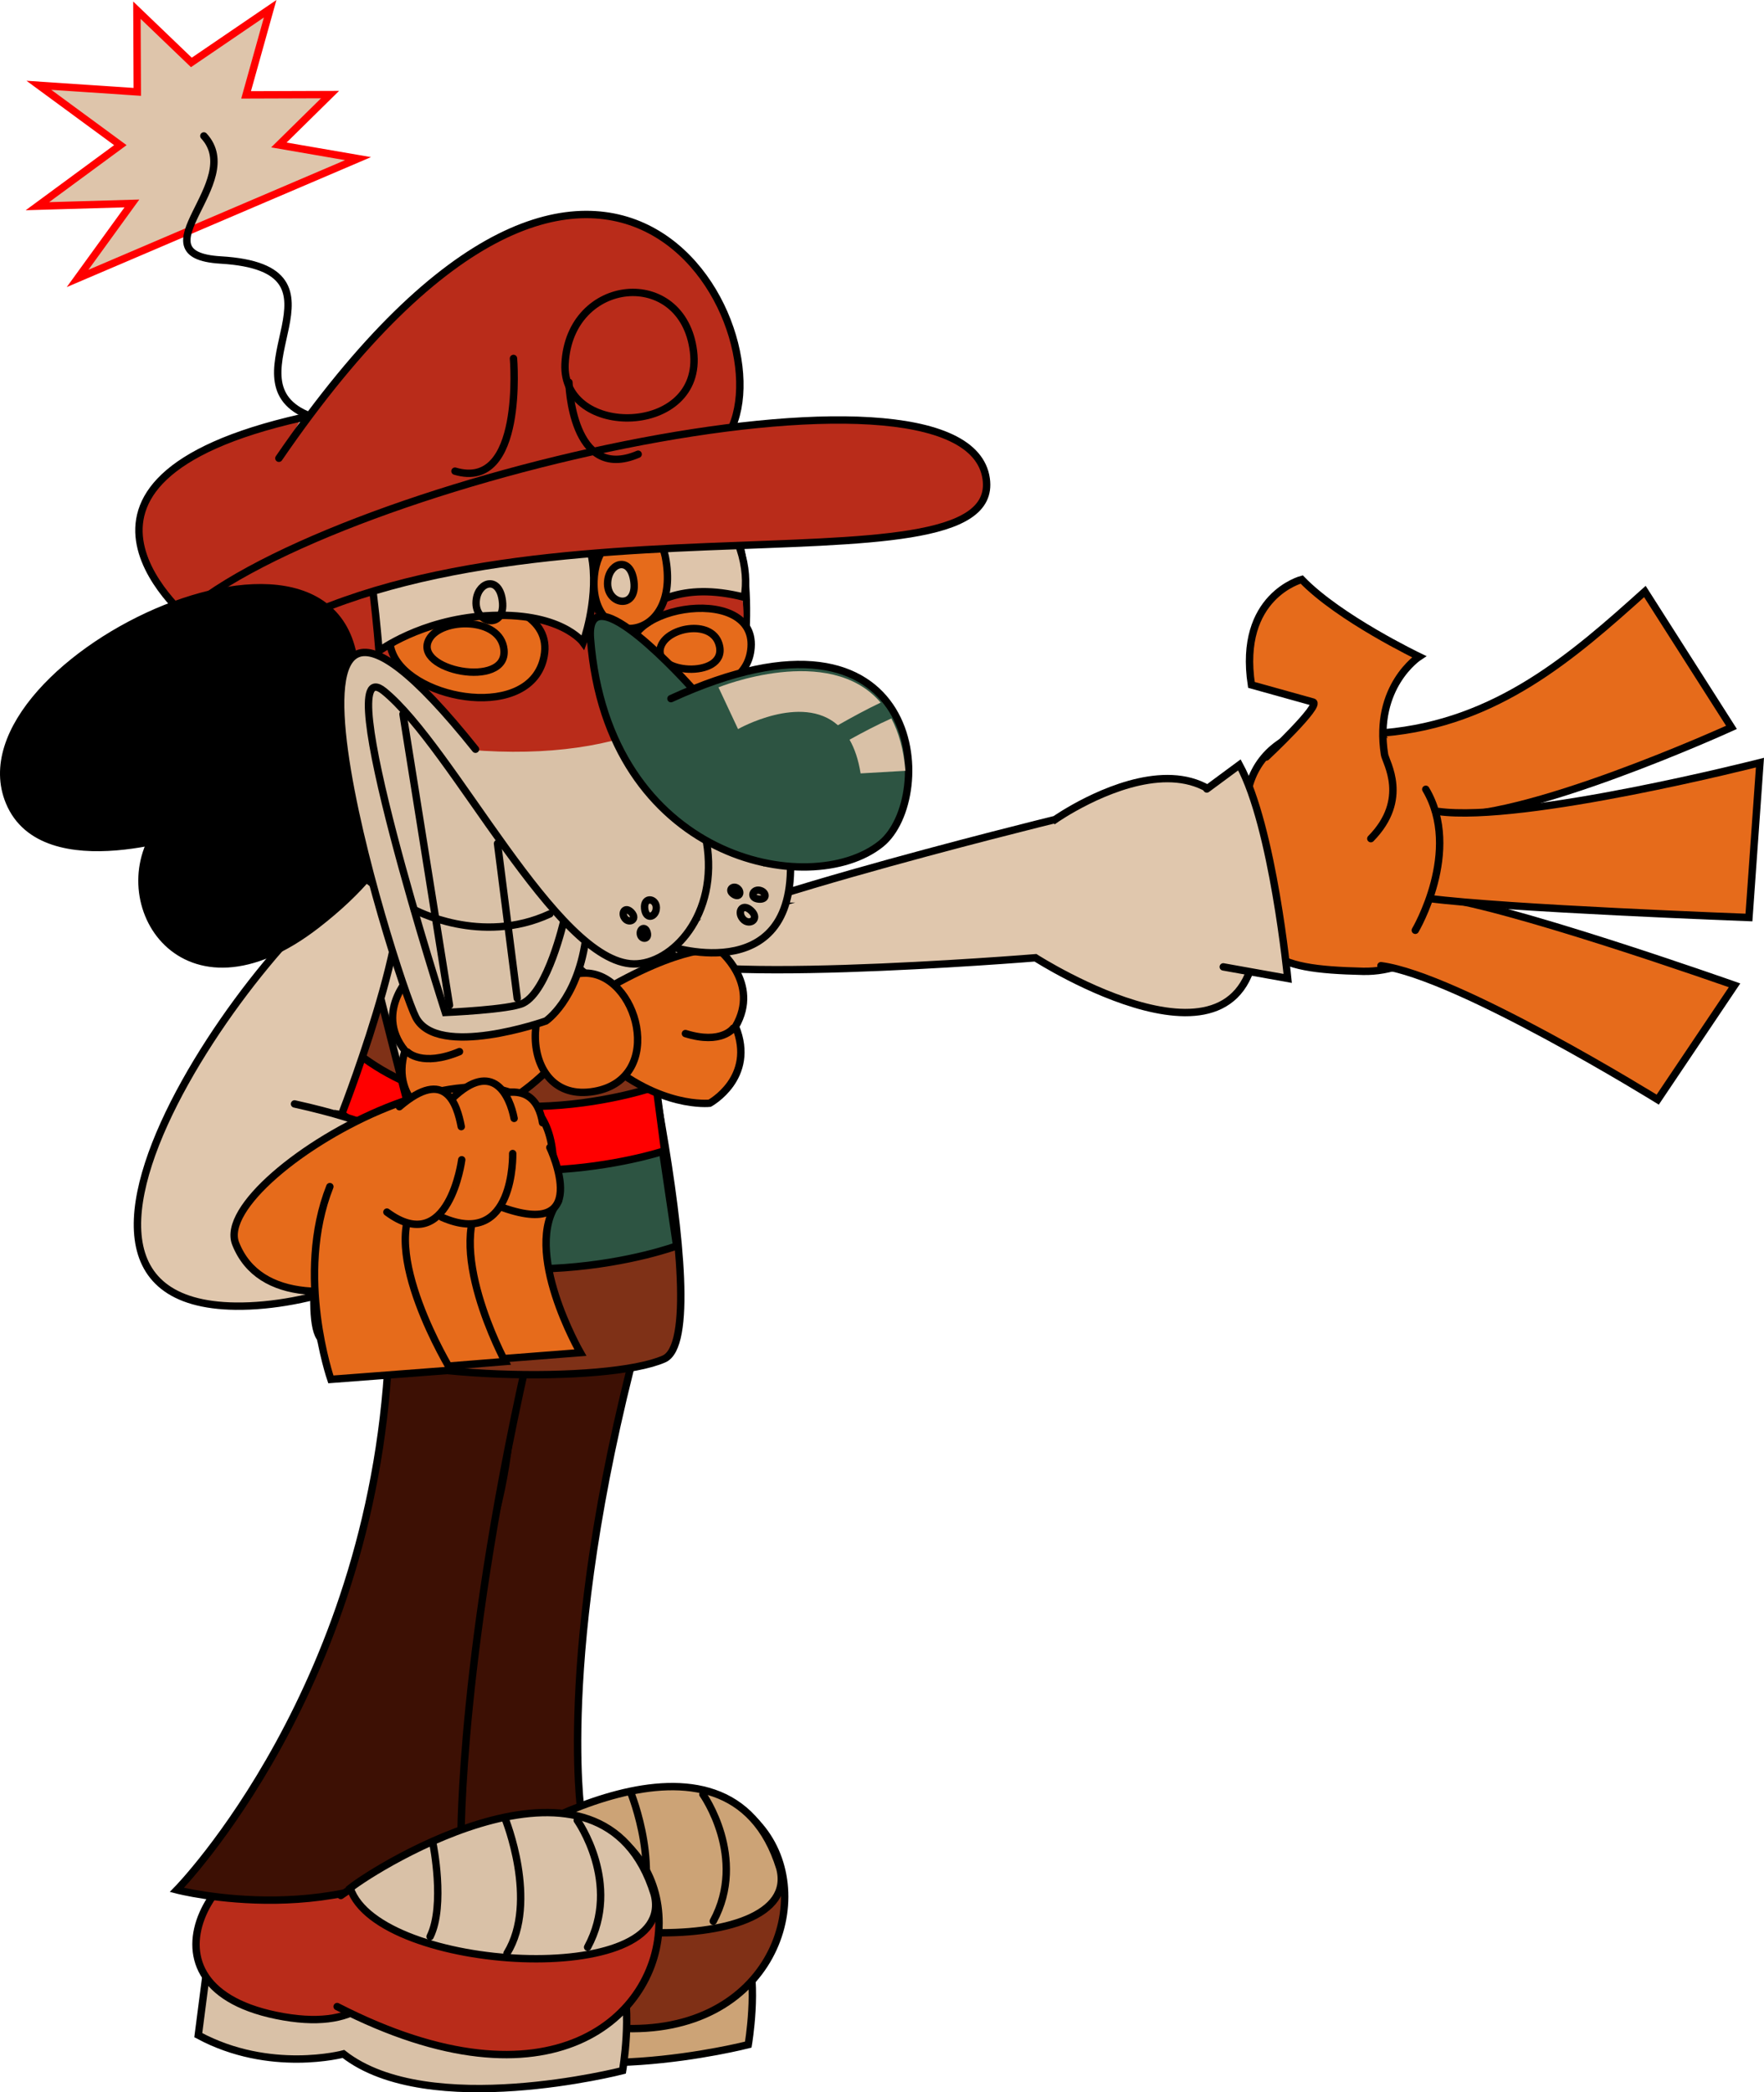 <svg xmlns="http://www.w3.org/2000/svg" xmlns:xlink="http://www.w3.org/1999/xlink" width="238.728" height="283.078" viewBox="0,0,238.728,283.078"><g transform="translate(-213.396,-27.032)"><g data-paper-data="{&quot;isPaintingLayer&quot;:true}" fill-rule="nonzero" stroke-width="1" stroke-linejoin="miter" stroke-miterlimit="10" stroke-dasharray="" stroke-dashoffset="0" style="mix-blend-mode: normal"><g data-paper-data="{&quot;index&quot;:null}" stroke="#000000"><path d="M314.464,291.056c1.57,4.584 0.196,12.604 0.196,12.604c0,0 -26.275,6.762 -37.78,-2.255c0,0 -9.955,2.685 -19.645,-2.544l1.428,-11.042" fill="#cca376" stroke-linecap="round"></path><path d="M271.78,273.814c12.552,2.753 18.053,26.923 -4.001,22.373c-21.157,-4.365 -6.697,-24.719 4.001,-22.373z" fill="#803016" stroke-linecap="butt"></path><path d="M300.817,204.251c-12.388,44.321 -8.759,68.145 -8.759,68.145c-15.555,12.766 -38.446,6.814 -38.446,6.814c0,0 35.795,-37.775 27.835,-74.467" fill="#3d1004" stroke-linecap="round"></path><path d="M276.526,279.968c57.387,-39.985 57.614,44.862 -0.5,15.027" fill="#803016" stroke-linecap="round"></path><path d="M318.932,279.785c3.414,12.852 -37.334,10.637 -41.138,-0.806c3.471,-2.787 34.099,-22.035 41.138,0.806z" fill="#cca376" stroke-linecap="round"></path><path d="M308.52,269.792c0,0 6.071,8.546 1.405,17.166" fill="none" stroke-linecap="round"></path><path d="M298.756,269.562c0,0 4.566,11.216 0.263,18.222" fill="none" stroke-linecap="round"></path><path d="M288.996,272.965c0,0 1.697,8.308 -0.386,12.56" fill="none" stroke-linecap="round"></path></g><g data-paper-data="{&quot;index&quot;:null}" stroke="#000000"><path d="M297.459,294.572c1.57,4.584 0.196,12.604 0.196,12.604c0,0 -26.275,6.761 -37.78,-2.255c0,0 -9.955,2.685 -19.645,-2.544l1.428,-11.042" fill="#d9c1a7" stroke-linecap="round"></path><path d="M254.775,277.329c12.552,2.753 18.053,26.923 -4.001,22.373c-21.157,-4.365 -6.697,-24.719 4.001,-22.373z" fill="#b92c1a" stroke-linecap="butt"></path><path d="M285.451,207.766c-9.884,42.435 -9.669,68.145 -9.669,68.145c-15.555,12.766 -38.445,6.814 -38.445,6.814c0,0 27.242,-27.732 28.745,-74.467" fill="#3d1004" stroke-linecap="round"></path><path d="M259.521,283.483c57.387,-39.985 57.614,44.862 -0.5,15.027" fill="#b92c1a" stroke-linecap="round"></path><path d="M301.927,283.3c3.414,12.852 -37.334,10.637 -41.138,-0.806c3.471,-2.787 34.099,-22.035 41.138,0.806z" fill="#d9c1a7" stroke-linecap="round"></path><path d="M291.514,273.307c0,0 6.071,8.546 1.405,17.166" fill="none" stroke-linecap="round"></path><path d="M281.751,273.077c0,0 4.566,11.216 0.263,18.222" fill="none" stroke-linecap="round"></path><path d="M271.991,276.48c0,0 1.697,8.308 -0.386,12.56" fill="none" stroke-linecap="round"></path></g><g fill="#e66b1b" stroke="#000000"><path d="M400.966,126.273c25.005,8.077 11.816,32.512 -3.119,32.175c-12.675,-0.286 -16.112,-2.105 -13.746,-14.092c-6.258,-12.35 2.386,-22.09 16.865,-18.083z" stroke-linecap="butt"></path><path d="M407.098,148.356c8.495,0.496 41.04,11.985 41.04,11.985l-10.398,15.465c0,0 -27.029,-16.753 -37.457,-18.121" stroke-linecap="round"></path><path d="M400.732,126.177c15.273,-1.331 25.521,-10.356 35.273,-19.118l11.717,18.383c0,0 -28.953,13.172 -39.381,11.805" stroke-linecap="round"></path><path d="M408.036,136.82c11.515,1.566 43.54,-6.608 43.54,-6.608l-1.489,20.956c0,0 -32.94,-1.221 -43.367,-2.588" stroke-linecap="round"></path><path d="M406.352,133.818c4.94,8.321 -1.418,19.075 -1.418,19.075" stroke-linecap="round"></path><path d="M384.766,129.451c0,0 7.553,-7.092 6.325,-7.434c-2.069,-0.577 -8.336,-2.323 -8.336,-2.323c-1.84,-12.044 6.805,-14.261 6.805,-14.261c5.081,5.268 15.892,10.442 15.892,10.442c0,0 -6.145,4.011 -4.684,13.243c0.164,1.036 3.405,6.026 -1.852,11.377" data-paper-data="{&quot;index&quot;:null}" stroke-linecap="round"></path></g><path d="M356.191,137.909c0,0 28.011,-19.653 27.248,15.093c-0.494,22.486 -29.908,3.612 -29.908,3.612c0,0 -51.122,4.175 -51.946,-0.899c-0.692,-4.262 54.606,-17.806 54.606,-17.806z" data-paper-data="{&quot;index&quot;:null}" fill="#e0c7ad" stroke="#000000" stroke-linecap="round"></path><g stroke="#000000" stroke-linecap="butt"><path d="M257.11,208.39c-5.323,-3.083 8.287,-61.188 8.287,-61.188l31.523,2.962c0,0 13.949,57.368 6.335,60.727c-7.615,3.359 -36.806,2.908 -46.145,-2.501z" fill="#7f3117"></path><path d="M258.793,183.25c-0.162,-0.095 2.058,-14.455 2.29,-14.264c16.653,13.71 41.113,5.039 41.113,5.039l1.687,12.768c0,0 -23.231,9.344 -45.09,-3.543z" fill="#ff0000"></path><path d="M256.948,191.7c-0.173,-0.097 2.076,-14.453 2.325,-14.259c17.833,13.855 43.799,5.368 43.799,5.368l1.896,12.793c0,0 -24.653,9.169 -48.02,-3.903z" fill="#2d5442"></path></g><path d="M285.595,152.261l18.062,-0.123l3.749,20.403z" data-paper-data="{&quot;index&quot;:null}" fill="#e0c7ad" stroke="#000000" stroke-linecap="butt"></path><path d="M268.887,177.592c0,0 -5.229,-20.105 -5.062,-20.231c26.321,-19.831 26.55,-1.019 26.55,-1.019z" fill="#e0c7ad" stroke="#000000" stroke-linecap="butt"></path><path d="M253.256,176.388c42.09,9.274 12.042,27.596 -7.976,27.36c-35.656,-0.421 10.704,-60.516 20.208,-59.397c6.809,0.802 -5.693,33.012 -5.693,33.012" fill="#e0c7ad" stroke="#000000" stroke-linecap="round"></path><g stroke="#000000"><g stroke-linecap="round"><path d="M287.986,171.332c-7.437,7.681 -14.79,7.734 -14.79,7.734c0,0 -7.188,-2.661 -4.992,-9.882c-4.387,-5.455 1.213,-10.638 1.213,-10.638c0,0 4.958,-1.472 18.345,4.071" fill="#e66b1b"></path><path d="M275.58,169.312c-5.062,2.104 -7.031,0.058 -7.031,0.058" data-paper-data="{&quot;index&quot;:null}" fill="none"></path></g><g data-paper-data="{&quot;index&quot;:null}" stroke-linecap="round"><path d="M294.199,161.574c11.704,-7 16.432,-6.09 16.432,-6.09c0,0 5.733,4.525 2.303,10.434c2.827,6.93 -3.493,10.375 -3.493,10.375c0,0 -6.775,0.767 -14.477,-6.034" fill="#e66b1b"></path><path d="M312.636,166.141c0,0 -1.584,2.252 -6.478,0.727" data-paper-data="{&quot;index&quot;:null}" fill="none"></path></g><path d="M292.414,158.689c7.245,-0.223 11.26,14.245 1.434,15.994c-10.751,1.913 -10.116,-15.727 -1.434,-15.994z" fill="#e66b1b" stroke-linecap="butt"></path></g><path d="M317.446,149.646c-90.191,25.725 -75.773,-71.242 -23.397,-66.711c14.462,1.251 24.505,13.65 18.692,41.453c-0.085,0.407 5.404,16.989 4.704,25.258z" fill="#d9c1a7" stroke="#000000" stroke-linecap="butt"></path><path d="M290.231,86.762c40.102,15.138 26.817,48.192 -19.614,40.961c-22.825,-3.555 -24.064,-49.544 19.614,-40.961z" fill="#b92c1a" stroke="none" stroke-linecap="butt"></path><path d="M261.851,48.494l-37.959,16.211l7.356,-10.149l-12.79,0.373l11.224,-8.259l-11.025,-8.098l13.317,0.891l-0.05,-11.054l7.37,7.069l10.662,-7.263l-3.255,11.652l11.36,-0.038l-6.925,6.815z" fill="#dec5ab" stroke="#ff0000" stroke-linecap="butt"></path><path d="M251.14,89.032c45.105,-65.757 70.281,-15.035 60.163,-2.261c-0.02,0.083 -71.762,24.55 -71.762,24.55c0,0 -23.964,-19.082 14.693,-27.777" fill="#b92c1a" stroke="#000000" stroke-linecap="round"></path><path d="M289.867,76.253c0.592,-11.829 15.939,-13.258 17.381,-1.692c1.443,11.566 -17.89,11.859 -17.381,1.692z" fill="none" stroke="#000000" stroke-linecap="butt"></path><g stroke="#000000" stroke-linecap="butt"><path d="M315.042,114.652c-0.586,7.585 -13.18,7.016 -15.816,1.98c-3.815,-7.289 16.516,-11.038 15.816,-1.98z" data-paper-data="{&quot;index&quot;:null}" fill="#e66b1b"></path><path d="M302.856,114.43c1.012,-2.641 7.199,-3.648 7.925,0.068c0.867,4.437 -9.39,3.755 -7.925,-0.068z" fill="none"></path></g><g stroke="#000000" stroke-linecap="butt"><path d="M287.029,115.822c-1.687,8.829 -17.723,6.049 -20.472,-0.321c-3.979,-9.218 22.487,-10.224 20.472,0.321z" data-paper-data="{&quot;index&quot;:null}" fill="#e66b1b"></path><path d="M271.472,113.518c1.621,-2.939 9.658,-3.086 10.127,1.408c0.56,5.368 -12.473,2.845 -10.127,-1.408z" fill="none"></path></g><g stroke="#000000" stroke-linecap="butt"><path d="M293.459,106.697c-3.771,-12.897 17.497,-13.299 20.091,-5.409c0.791,2.407 0.922,4.613 0.564,6.547c-17.319,-4.408 -16.6,12.733 -20.655,-1.139z" data-paper-data="{&quot;index&quot;:null}" fill="#dec5ab"></path><g><path d="M293.781,105.657c0.255,-7.903 8.569,-8.86 9.654,-3.313c2.319,11.86 -9.958,12.751 -9.654,3.313z" data-paper-data="{&quot;index&quot;:null}" fill="#e66b1b"></path><path d="M295.668,105.43c0.378,-2.363 3.094,-3.107 3.516,0.275c0.504,4.039 -4.062,3.145 -3.516,-0.275z" fill="#dec5ab"></path></g></g><path d="M320.221,141.387c2.082,19.813 -16.272,13.648 -16.272,13.648" fill="#d9c1a7" stroke="#000000" stroke-linecap="round"></path><g fill="none" stroke="#000000" stroke-linecap="butt"><path d="M313.775,151.145c-0.545,-0.909 0.164,-1.935 1.27,-0.908c1.321,1.226 -0.482,2.224 -1.27,0.908z"></path><path d="M316.406,147.551c0.736,0.302 0.771,1.237 -0.356,1.117c-1.345,-0.143 -0.71,-1.554 0.356,-1.117z"></path><path d="M313.332,147.359c0.404,0.488 0.077,1.159 -0.67,0.652c-0.892,-0.606 0.085,-1.358 0.67,-0.652z"></path></g><g stroke="#000000" stroke-linecap="butt"><path d="M263.913,107.358c-1.378,-11.257 27.801,-19.205 29.686,-4.212c0.686,5.458 -1.292,10.805 -1.292,10.805c0,0 -3.066,-4.242 -13.154,-3.605c-8.851,0.558 -14.459,4.759 -14.459,4.759c0,0 -0.317,-3.965 -0.78,-7.747z" fill="#dec5ab"></path><path d="M277.87,108.047c0.378,-2.363 3.094,-3.107 3.516,0.275c0.504,4.039 -4.062,3.145 -3.516,-0.275z" fill="none"></path></g><path d="M237.251,111.074c18.574,-18.401 106.882,-38.835 109.612,-19.258c2.366,16.972 -68.698,-0.802 -103.214,24.954z" fill="#b92c1a" stroke="#000000" stroke-linecap="round"></path><path d="M240.101,139.23c0,0 -20.793,7.518 -25.443,-3.7c-7.931,-19.133 48.702,-45.735 46.794,-14.864c0,0 18.864,12.835 -5.212,31.494c-18.144,14.061 -28.599,-3.243 -21.265,-13.173" fill="#000000" stroke="#000000" stroke-linecap="round"></path><path d="M292.628,154.341c-1.202,8.05 -5.353,10.823 -5.353,10.823c0,0 -14.697,5.194 -17.616,-0.516c-2.721,-5.324 -25.723,-78.543 8.088,-36.25" fill="#d9c1a7" stroke="#000000" stroke-linecap="round"></path><path d="M304.198,121.554c34.451,-15.807 36.076,13.494 28.42,19.643c-9.571,7.687 -36.977,2.23 -39.309,-27.751c-0.743,-9.549 13.616,6.542 13.616,6.542" fill="#2d5442" stroke="#000000" stroke-linecap="round"></path><path d="M289.697,151.647c0,0 -2.157,9.445 -5.491,11.102c-1.808,0.899 -10.544,1.264 -10.544,1.264c0,0 -15.99,-49.707 -8.308,-43.478c9.368,7.597 23.318,36.751 33.806,36.91c5.163,0.078 11.549,-6.603 9.845,-16.544" fill="#d9c1a7" stroke="#000000" stroke-linecap="round"></path><path d="M274.227,163.04l-6.292,-39.396" fill="none" stroke="#000000" stroke-linecap="round"></path><path d="M280.727,141.157l2.669,20.945" fill="none" stroke="#000000" stroke-linecap="round"></path><g fill="none" stroke="#000000" stroke-linecap="butt"><path d="M302.194,150.108c-0.184,1.044 -1.391,1.354 -1.555,-0.146c-0.195,-1.792 1.821,-1.365 1.555,0.146z"></path><path d="M297.851,151.099c-0.359,-0.71 0.228,-1.44 1,-0.611c0.923,0.99 -0.481,1.639 -1,0.611z"></path><path d="M300.048,153.258c0.015,-0.634 0.701,-0.926 0.933,-0.054c0.277,1.042 -0.954,0.971 -0.933,0.054z"></path></g><path d="M254.882,83.129c-11.286,-4.911 7.519,-19.788 -11.616,-20.921c-11.759,-0.696 3.511,-10.502 -2.282,-16.786" fill="none" stroke="#000000" stroke-linecap="round"></path><path d="M282.889,75.527c0,0 1.509,18.051 -7.918,15.249" fill="none" stroke="#000000" stroke-linecap="round"></path><path d="M299.759,88.485c-9.039,3.874 -9.368,-9.726 -9.368,-9.726" data-paper-data="{&quot;index&quot;:null}" fill="none" stroke="#000000" stroke-linecap="round"></path><path d="M313.278,125.673l-2.648,-5.646c0,0 14.996,-6.102 21.948,2.064c-1.933,0.917 -3.841,1.959 -5.785,3.061c-4.927,-4.36 -13.515,0.521 -13.515,0.521z" fill="#d9c1a7" stroke="none" stroke-linecap="butt"></path><path d="M329.865,131.67c-0.304,-1.897 -0.824,-3.393 -1.499,-4.561c1.917,-1.061 3.778,-2.032 5.659,-2.877c0.98,1.838 1.657,4.163 1.909,7.086z" fill="#d9c1a7" stroke="none" stroke-linecap="butt"></path><path d="M287.813,150.676c-9.347,4.33 -18.357,-0.57 -18.357,-0.57" fill="none" stroke="#000000" stroke-linecap="round"></path><path d="M376.717,133.775l4.41,-3.259c4.568,8.426 6.537,28.891 6.537,28.891l-8.72,-1.561" data-paper-data="{&quot;index&quot;:null}" fill="#e0c7ad" stroke="#000000" stroke-linecap="round"></path><g fill="#e66b1b" stroke="#000000"><path d="M245.293,195.299c-3.777,-9.504 44.098,-36.494 42.971,-9.54c-0.312,7.457 -36.567,25.652 -42.971,9.54z" stroke-linecap="butt"></path><path d="M288.957,189.565c-5.029,6.58 2.979,20.472 2.979,20.472l-14.884,1.162c0,0 -4.352,-7.915 -0.054,-19.883" stroke-linecap="round"></path><path d="M279.189,188.501c-6.081,6.64 2.565,22.736 2.565,22.736l-13.103,1.06c0,0 -8.353,-9.03 -3.085,-21.054" stroke-linecap="round"></path><path d="M269.905,189.342c-5.524,6.609 4.522,23.072 4.522,23.072l-16.255,1.241c0,0 -4.89,-14.084 -0.135,-26.078" stroke-linecap="round"></path><path d="M287.811,182.281c0,0 6.315,13.271 -7.565,7.684" stroke-linecap="round"></path><path d="M278.525,176.019c5.982,-2.947 7.812,-0.035 8.296,2.917" data-paper-data="{&quot;index&quot;:null}" stroke-linecap="round"></path><path d="M274.601,175.65c5.595,-5.378 7.808,-0.245 8.371,2.693" data-paper-data="{&quot;index&quot;:null}" stroke-linecap="round"></path><path d="M267.447,176.765c6.297,-5.418 7.808,-0.245 8.371,2.693" data-paper-data="{&quot;index&quot;:null}" stroke-linecap="round"></path><path d="M275.883,183.944c0,0 -1.741,13.288 -10.125,7.079" stroke-linecap="round"></path><path d="M282.781,183.1c0,0 0.336,12.99 -9.589,8.617" stroke-linecap="round"></path></g></g></g></svg>
